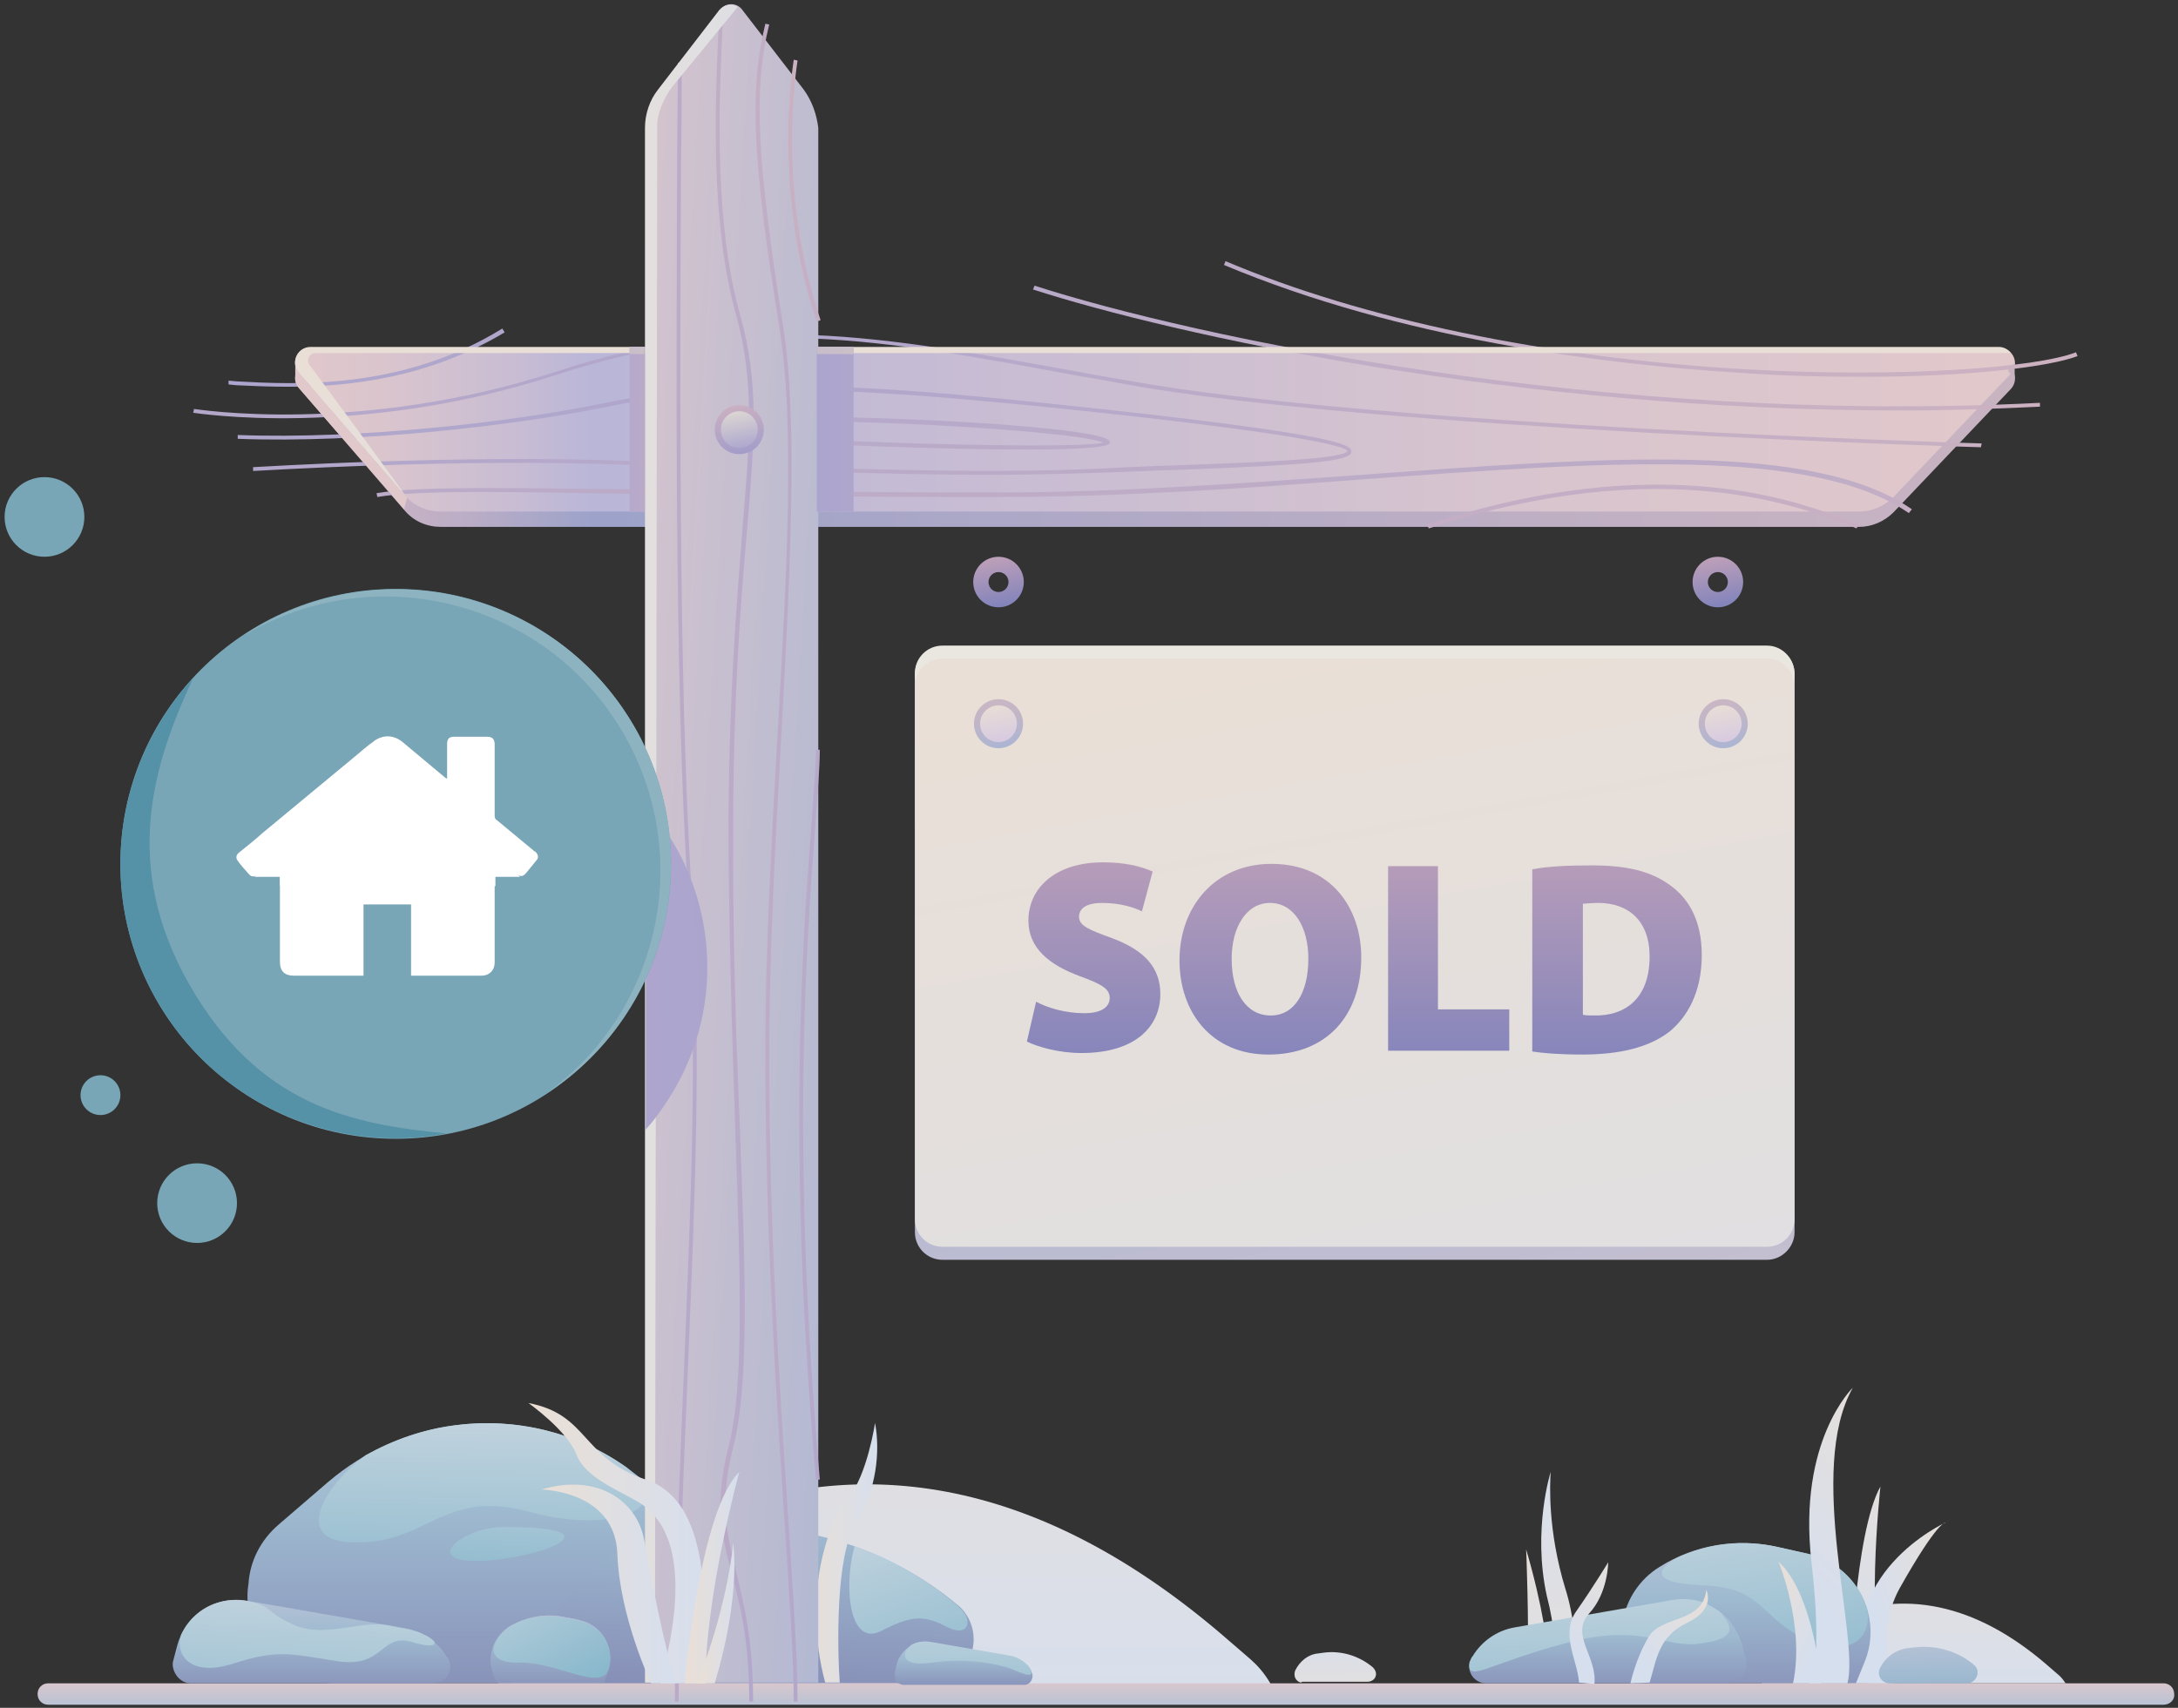 <?xml version="1.0" encoding="UTF-8"?>
<svg width="306px" height="240px" viewBox="0 0 306 240" version="1.1" xmlns="http://www.w3.org/2000/svg" xmlns:xlink="http://www.w3.org/1999/xlink">
    <rect x="0" y="0" width="306" height="240" fill="#333333" stroke="none"/>
    <!-- Generator: sketchtool 50.2 (55047) - http://www.bohemiancoding.com/sketch -->
    <title>B698B7E7-974D-430E-A50A-34B16CFF1920</title>
    <desc>Created with sketchtool.</desc>
    <defs>
        <linearGradient x1="0.003%" y1="50.115%" x2="99.985%" y2="50.115%" id="linearGradient-1">
            <stop stop-color="#D2B6C3" offset="0.367%"></stop>
            <stop stop-color="#CCB4C4" offset="4.551%"></stop>
            <stop stop-color="#BAADC6" offset="10.37%"></stop>
            <stop stop-color="#9EA3CA" offset="17.12%"></stop>
            <stop stop-color="#9CA2CA" offset="17.58%"></stop>
            <stop stop-color="#ADA8C7" offset="41.23%"></stop>
            <stop stop-color="#C1B0C3" offset="76.55%"></stop>
            <stop stop-color="#C8B3C1" offset="100%"></stop>
        </linearGradient>
        <linearGradient x1="0.003%" y1="49.811%" x2="99.985%" y2="49.811%" id="linearGradient-2">
            <stop stop-color="#E1C8CB" offset="0%"></stop>
            <stop stop-color="#DAC5CD" offset="5.325%"></stop>
            <stop stop-color="#C9BDD3" offset="12.71%"></stop>
            <stop stop-color="#B9B6D8" offset="17.58%"></stop>
            <stop stop-color="#C5BBD4" offset="35.36%"></stop>
            <stop stop-color="#D9C5CE" offset="74.21%"></stop>
            <stop stop-color="#E1C8CB" offset="100%"></stop>
        </linearGradient>
        <linearGradient x1="-15.859%" y1="-57.258%" x2="114.444%" y2="150.356%" id="linearGradient-3">
            <stop stop-color="#AAA4CE" offset="0%"></stop>
            <stop stop-color="#CDB2C1" offset="100%"></stop>
        </linearGradient>
        <linearGradient x1="-300.253%" y1="-129.7%" x2="163.924%" y2="124.289%" id="linearGradient-4">
            <stop stop-color="#AAA4CE" offset="0%"></stop>
            <stop stop-color="#CDB2C1" offset="100%"></stop>
        </linearGradient>
        <linearGradient x1="-3.133%" y1="17.338%" x2="108.731%" y2="115.988%" id="linearGradient-5">
            <stop stop-color="#AAA4CE" offset="0%"></stop>
            <stop stop-color="#CDB2C1" offset="100%"></stop>
        </linearGradient>
        <linearGradient x1="-32.858%" y1="25.614%" x2="691.773%" y2="216.838%" id="linearGradient-6">
            <stop stop-color="#AAA4CE" offset="0%"></stop>
            <stop stop-color="#CDB2C1" offset="100%"></stop>
        </linearGradient>
        <linearGradient x1="-9.283%" y1="21.839%" x2="170.377%" y2="147.177%" id="linearGradient-7">
            <stop stop-color="#AAA4CE" offset="0%"></stop>
            <stop stop-color="#CDB2C1" offset="100%"></stop>
        </linearGradient>
        <linearGradient x1="-123.968%" y1="-77.066%" x2="335.651%" y2="261.348%" id="linearGradient-8">
            <stop stop-color="#AAA4CE" offset="0%"></stop>
            <stop stop-color="#CDB2C1" offset="100%"></stop>
        </linearGradient>
        <linearGradient x1="-88.532%" y1="-7.21%" x2="110.148%" y2="81.95%" id="linearGradient-9">
            <stop stop-color="#AAA4CE" offset="0%"></stop>
            <stop stop-color="#CDB2C1" offset="100%"></stop>
        </linearGradient>
        <linearGradient x1="-126.588%" y1="-16.386%" x2="107.794%" y2="79.859%" id="linearGradient-10">
            <stop stop-color="#AAA4CE" offset="0%"></stop>
            <stop stop-color="#CDB2C1" offset="100%"></stop>
        </linearGradient>
        <linearGradient x1="49.279%" y1="-15.729%" x2="62.518%" y2="411.237%" id="linearGradient-11">
            <stop stop-color="#EADFD5" offset="0.122%"></stop>
            <stop stop-color="#D6DFEE" offset="99.76%"></stop>
        </linearGradient>
        <linearGradient x1="68.93%" y1="115.344%" x2="-66.42%" y2="-16.423%" id="linearGradient-12">
            <stop stop-color="#8183BB" offset="0%"></stop>
            <stop stop-color="#BEA0B9" offset="100%"></stop>
        </linearGradient>
        <linearGradient x1="63.059%" y1="120.883%" x2="37.485%" y2="-21.03%" id="linearGradient-13">
            <stop stop-color="#8183BB" offset="0%"></stop>
            <stop stop-color="#BEA0B9" offset="100%"></stop>
        </linearGradient>
        <linearGradient x1="63.35%" y1="115.344%" x2="-72%" y2="-16.423%" id="linearGradient-14">
            <stop stop-color="#8183BB" offset="0%"></stop>
            <stop stop-color="#BEA0B9" offset="100%"></stop>
        </linearGradient>
        <linearGradient x1="61.848%" y1="120.883%" x2="36.272%" y2="-21.03%" id="linearGradient-15">
            <stop stop-color="#8183BB" offset="0%"></stop>
            <stop stop-color="#BEA0B9" offset="100%"></stop>
        </linearGradient>
        <linearGradient x1="-98.75%" y1="49.959%" x2="101.25%" y2="49.959%" id="linearGradient-16">
            <stop stop-color="#EADFD5" offset="0.122%"></stop>
            <stop stop-color="#D6DFEE" offset="99.76%"></stop>
        </linearGradient>
        <linearGradient x1="-104.32%" y1="49.959%" x2="95.68%" y2="49.959%" id="linearGradient-17">
            <stop stop-color="#EADFD5" offset="0.122%"></stop>
            <stop stop-color="#D6DFEE" offset="99.76%"></stop>
        </linearGradient>
        <linearGradient x1="50.006%" y1="-109.994%" x2="50.006%" y2="125.906%" id="linearGradient-18">
            <stop stop-color="#EADFD5" offset="0.122%"></stop>
            <stop stop-color="#D6DFEE" offset="99.76%"></stop>
        </linearGradient>
        <linearGradient x1="50.057%" y1="-108.972%" x2="50.057%" y2="125.674%" id="linearGradient-19">
            <stop stop-color="#EADFD5" offset="0.122%"></stop>
            <stop stop-color="#D6DFEE" offset="99.76%"></stop>
        </linearGradient>
        <linearGradient x1="48.843%" y1="-54.644%" x2="48.843%" y2="99.628%" id="linearGradient-20">
            <stop stop-color="#EADFD5" offset="0.122%"></stop>
            <stop stop-color="#D6DFEE" offset="99.76%"></stop>
        </linearGradient>
        <linearGradient x1="122.457%" y1="22.943%" x2="39.104%" y2="61.412%" id="linearGradient-21">
            <stop stop-color="#EADFD5" offset="0.122%"></stop>
            <stop stop-color="#D6DFEE" offset="99.76%"></stop>
        </linearGradient>
        <linearGradient x1="50.012%" y1="121.768%" x2="50.012%" y2="-18.717%" id="linearGradient-22">
            <stop stop-color="#8286B2" offset="0%"></stop>
            <stop stop-color="#9EBAD0" offset="62.53%"></stop>
            <stop stop-color="#BAC3D7" offset="100%"></stop>
        </linearGradient>
        <linearGradient x1="54.488%" y1="-7.721%" x2="41.566%" y2="217.206%" id="linearGradient-23">
            <stop stop-color="#C4D4DF" offset="0%"></stop>
            <stop stop-color="#74AEC5" offset="100%"></stop>
        </linearGradient>
        <linearGradient x1="66.418%" y1="-65.261%" x2="43.443%" y2="124.795%" id="linearGradient-24">
            <stop stop-color="#BAC3D7" offset="0%"></stop>
            <stop stop-color="#9EBAD0" offset="37.47%"></stop>
            <stop stop-color="#8286B2" offset="99.61%"></stop>
        </linearGradient>
        <linearGradient x1="49.79%" y1="127.742%" x2="49.79%" y2="-8.707%" id="linearGradient-25">
            <stop stop-color="#8286B2" offset="0%"></stop>
            <stop stop-color="#9EBAD0" offset="62.53%"></stop>
            <stop stop-color="#BAC3D7" offset="100%"></stop>
        </linearGradient>
        <linearGradient x1="50.185%" y1="127.84%" x2="50.185%" y2="-8.666%" id="linearGradient-26">
            <stop stop-color="#8286B2" offset="0%"></stop>
            <stop stop-color="#9EBAD0" offset="62.53%"></stop>
            <stop stop-color="#BAC3D7" offset="100%"></stop>
        </linearGradient>
        <linearGradient x1="29.321%" y1="-30.553%" x2="88.888%" y2="188.546%" id="linearGradient-27">
            <stop stop-color="#C4D4DF" offset="0%"></stop>
            <stop stop-color="#74AEC5" offset="100%"></stop>
        </linearGradient>
        <linearGradient x1="51.243%" y1="163.308%" x2="51.243%" y2="-25.139%" id="linearGradient-28">
            <stop stop-color="#EADFD5" offset="0.122%"></stop>
            <stop stop-color="#D6DFEE" offset="99.76%"></stop>
        </linearGradient>
        <linearGradient x1="51.45%" y1="-23.104%" x2="51.45%" y2="124.683%" id="linearGradient-29">
            <stop stop-color="#EADFD5" offset="0.122%"></stop>
            <stop stop-color="#D6DFEE" offset="99.76%"></stop>
        </linearGradient>
        <linearGradient x1="0.819%" y1="50.044%" x2="99.855%" y2="50.044%" id="linearGradient-30">
            <stop stop-color="#EADFD5" offset="0.122%"></stop>
            <stop stop-color="#D6DFEE" offset="99.76%"></stop>
        </linearGradient>
        <linearGradient x1="50.014%" y1="-28.707%" x2="50.014%" y2="109.079%" id="linearGradient-31">
            <stop stop-color="#E1C8CB" offset="0%"></stop>
            <stop stop-color="#B7C2D5" offset="100%"></stop>
        </linearGradient>
        <linearGradient x1="43.59%" y1="321.924%" x2="43.59%" y2="113.781%" id="linearGradient-32">
            <stop stop-color="#D2B6C3" offset="0.367%"></stop>
            <stop stop-color="#CCB4C4" offset="4.551%"></stop>
            <stop stop-color="#BAADC6" offset="10.37%"></stop>
            <stop stop-color="#9EA3CA" offset="17.12%"></stop>
            <stop stop-color="#9CA2CA" offset="17.58%"></stop>
            <stop stop-color="#ADA8C7" offset="41.23%"></stop>
            <stop stop-color="#C1B0C3" offset="76.55%"></stop>
            <stop stop-color="#C8B3C1" offset="100%"></stop>
        </linearGradient>
        <linearGradient x1="49.811%" y1="329.581%" x2="49.811%" y2="116.796%" id="linearGradient-33">
            <stop stop-color="#E1C8CB" offset="0%"></stop>
            <stop stop-color="#DAC5CD" offset="5.325%"></stop>
            <stop stop-color="#C9BDD3" offset="12.71%"></stop>
            <stop stop-color="#B9B6D8" offset="17.58%"></stop>
            <stop stop-color="#C5BBD4" offset="35.36%"></stop>
            <stop stop-color="#D9C5CE" offset="74.21%"></stop>
            <stop stop-color="#E1C8CB" offset="100%"></stop>
        </linearGradient>
        <linearGradient x1="143.976%" y1="107.581%" x2="-52.659%" y2="-4.445%" id="linearGradient-34">
            <stop stop-color="#A8B5D4" offset="0%"></stop>
            <stop stop-color="#E1C8CB" offset="100%"></stop>
        </linearGradient>
        <linearGradient x1="211.378%" y1="100.473%" x2="-209.123%" y2="-7.761%" id="linearGradient-35">
            <stop stop-color="#AAA4CE" offset="0%"></stop>
            <stop stop-color="#CDB2C1" offset="100%"></stop>
        </linearGradient>
        <linearGradient x1="165.871%" y1="100.141%" x2="-52.855%" y2="-5.573%" id="linearGradient-36">
            <stop stop-color="#AAA4CE" offset="0%"></stop>
            <stop stop-color="#CDB2C1" offset="100%"></stop>
        </linearGradient>
        <linearGradient x1="233.819%" y1="130.598%" x2="-213.914%" y2="-112.444%" id="linearGradient-37">
            <stop stop-color="#AAA4CE" offset="0%"></stop>
            <stop stop-color="#CDB2C1" offset="100%"></stop>
        </linearGradient>
        <linearGradient x1="283.734%" y1="626.724%" x2="-0.877%" y2="-50.526%" id="linearGradient-38">
            <stop stop-color="#AAA4CE" offset="0%"></stop>
            <stop stop-color="#CDB2C1" offset="100%"></stop>
        </linearGradient>
        <linearGradient x1="157.924%" y1="100.292%" x2="-85.052%" y2="-4.608%" id="linearGradient-39">
            <stop stop-color="#AAA4CE" offset="0%"></stop>
            <stop stop-color="#CDB2C1" offset="100%"></stop>
        </linearGradient>
        <linearGradient x1="232.412%" y1="106.054%" x2="-126.907%" y2="-4.07%" id="linearGradient-40">
            <stop stop-color="#D6DFEE" offset="0.245%"></stop>
            <stop stop-color="#EADFD5" offset="99.88%"></stop>
        </linearGradient>
        <linearGradient x1="33.608%" y1="-12.875%" x2="99.911%" y2="240.77%" id="linearGradient-41">
            <stop stop-color="#E1C8CB" offset="0%"></stop>
            <stop stop-color="#DAC6CC" offset="4.192%"></stop>
            <stop stop-color="#C9C0CF" offset="10.02%"></stop>
            <stop stop-color="#ACB6D4" offset="16.78%"></stop>
            <stop stop-color="#A8B5D4" offset="17.58%"></stop>
            <stop stop-color="#C5BFD0" offset="49.85%"></stop>
            <stop stop-color="#D9C6CC" offset="80.02%"></stop>
            <stop stop-color="#E1C8CB" offset="100%"></stop>
        </linearGradient>
        <linearGradient x1="33.608%" y1="-12.791%" x2="99.911%" y2="240.854%" id="linearGradient-42">
            <stop stop-color="#EADFD5" offset="0.122%"></stop>
            <stop stop-color="#D6DFEE" offset="99.76%"></stop>
        </linearGradient>
        <linearGradient x1="43.187%" y1="-307.8%" x2="69.715%" y2="1193.364%" id="linearGradient-43">
            <stop stop-color="#EAE8DA" offset="0.362%"></stop>
            <stop stop-color="#E7E5F1" offset="99.76%"></stop>
        </linearGradient>
        <linearGradient x1="-26.654%" y1="49.891%" x2="835.64%" y2="51.536%" id="linearGradient-44">
            <stop stop-color="#AAA4CE" offset="0%"></stop>
            <stop stop-color="#CDB2C1" offset="100%"></stop>
        </linearGradient>
        <linearGradient x1="-297.77%" y1="49.761%" x2="595.22%" y2="50.472%" id="linearGradient-45">
            <stop stop-color="#AAA4CE" offset="0%"></stop>
            <stop stop-color="#CDB2C1" offset="100%"></stop>
        </linearGradient>
        <linearGradient x1="-687.817%" y1="18.025%" x2="141.86%" y2="60.575%" id="linearGradient-46">
            <stop stop-color="#AAA4CE" offset="0%"></stop>
            <stop stop-color="#CDC2C8" offset="99.88%"></stop>
        </linearGradient>
        <linearGradient x1="-713.4%" y1="40.337%" x2="145.942%" y2="57.775%" id="linearGradient-47">
            <stop stop-color="#AAA4CE" offset="0%"></stop>
            <stop stop-color="#CDC2C8" offset="99.88%"></stop>
        </linearGradient>
        <linearGradient x1="60.972%" y1="106.78%" x2="40.627%" y2="-6.12%" id="linearGradient-48">
            <stop stop-color="#A09BCA" offset="0%"></stop>
            <stop stop-color="#CDB2C1" offset="100%"></stop>
        </linearGradient>
        <linearGradient x1="61.375%" y1="107.644%" x2="40.646%" y2="-7.385%" id="linearGradient-49">
            <stop stop-color="#AAA4CE" offset="0%"></stop>
            <stop stop-color="#DFD9D3" offset="99.88%"></stop>
        </linearGradient>
        <linearGradient x1="59.675%" y1="106.752%" x2="39.33%" y2="-6.148%" id="linearGradient-50">
            <stop stop-color="#A8B5D4" offset="0%"></stop>
            <stop stop-color="#AFB5D1" offset="14.93%"></stop>
            <stop stop-color="#C3B6C6" offset="66.06%"></stop>
            <stop stop-color="#CBB6C3" offset="100%"></stop>
        </linearGradient>
        <linearGradient x1="59.646%" y1="107.604%" x2="38.917%" y2="-7.423%" id="linearGradient-51">
            <stop stop-color="#D5C8E2" offset="0.245%"></stop>
            <stop stop-color="#EADFD5" offset="99.88%"></stop>
        </linearGradient>
        <linearGradient x1="60.314%" y1="106.752%" x2="39.969%" y2="-6.148%" id="linearGradient-52">
            <stop stop-color="#A8B5D4" offset="0%"></stop>
            <stop stop-color="#AFB5D1" offset="14.93%"></stop>
            <stop stop-color="#C3B6C6" offset="66.06%"></stop>
            <stop stop-color="#CBB6C3" offset="100%"></stop>
        </linearGradient>
        <linearGradient x1="60.496%" y1="107.604%" x2="39.767%" y2="-7.423%" id="linearGradient-53">
            <stop stop-color="#D5C8E2" offset="0.245%"></stop>
            <stop stop-color="#EADFD5" offset="99.88%"></stop>
        </linearGradient>
        <linearGradient x1="0.351%" y1="49.956%" x2="99.992%" y2="49.956%" id="linearGradient-54">
            <stop stop-color="#EADFD5" offset="0.122%"></stop>
            <stop stop-color="#D6DFEE" offset="99.76%"></stop>
        </linearGradient>
        <linearGradient x1="0.089%" y1="49.94%" x2="100.269%" y2="49.94%" id="linearGradient-55">
            <stop stop-color="#EADFD5" offset="0.122%"></stop>
            <stop stop-color="#D6DFEE" offset="99.76%"></stop>
        </linearGradient>
        <linearGradient x1="-0.068%" y1="50.012%" x2="99.485%" y2="50.012%" id="linearGradient-56">
            <stop stop-color="#EADFD5" offset="0.122%"></stop>
            <stop stop-color="#D6DFEE" offset="99.76%"></stop>
        </linearGradient>
        <linearGradient x1="0.492%" y1="49.916%" x2="99.844%" y2="49.916%" id="linearGradient-57">
            <stop stop-color="#EADFD5" offset="0.122%"></stop>
            <stop stop-color="#D6DFEE" offset="99.76%"></stop>
        </linearGradient>
        <linearGradient x1="50.004%" y1="127.83%" x2="50.004%" y2="-8.895%" id="linearGradient-58">
            <stop stop-color="#8286B2" offset="0%"></stop>
            <stop stop-color="#9EBAD0" offset="62.53%"></stop>
            <stop stop-color="#BAC3D7" offset="100%"></stop>
        </linearGradient>
        <linearGradient x1="49.911%" y1="127.83%" x2="49.911%" y2="-8.895%" id="linearGradient-59">
            <stop stop-color="#8286B2" offset="0%"></stop>
            <stop stop-color="#9EBAD0" offset="62.53%"></stop>
            <stop stop-color="#BAC3D7" offset="100%"></stop>
        </linearGradient>
        <linearGradient x1="36.508%" y1="-23.545%" x2="76.268%" y2="241.543%" id="linearGradient-60">
            <stop stop-color="#C4D4DF" offset="0%"></stop>
            <stop stop-color="#74AEC5" offset="100%"></stop>
        </linearGradient>
        <linearGradient x1="50.264%" y1="123.345%" x2="50.264%" y2="-9.506%" id="linearGradient-61">
            <stop stop-color="#8286B2" offset="0%"></stop>
            <stop stop-color="#9EBAD0" offset="62.53%"></stop>
            <stop stop-color="#BAC3D7" offset="100%"></stop>
        </linearGradient>
        <linearGradient x1="65.732%" y1="-29.801%" x2="45.219%" y2="77.228%" id="linearGradient-62">
            <stop stop-color="#EADFD5" offset="0.122%"></stop>
            <stop stop-color="#D6DFEE" offset="99.76%"></stop>
        </linearGradient>
        <linearGradient x1="0.511%" y1="-4.995%" x2="63.446%" y2="87.363%" id="linearGradient-63">
            <stop stop-color="#EADFD5" offset="0.122%"></stop>
            <stop stop-color="#D6DFEE" offset="99.76%"></stop>
        </linearGradient>
        <linearGradient x1="54.604%" y1="-30.522%" x2="45.078%" y2="76.299%" id="linearGradient-64">
            <stop stop-color="#EADFD5" offset="0.122%"></stop>
            <stop stop-color="#D6DFEE" offset="99.76%"></stop>
        </linearGradient>
        <linearGradient x1="100.068%" y1="-5.405%" x2="16.447%" y2="81.253%" id="linearGradient-65">
            <stop stop-color="#EADFD5" offset="0.122%"></stop>
            <stop stop-color="#D6DFEE" offset="99.76%"></stop>
        </linearGradient>
        <linearGradient x1="62.497%" y1="262.153%" x2="43.671%" y2="-20.409%" id="linearGradient-66">
            <stop stop-color="#8286B2" offset="0%"></stop>
            <stop stop-color="#9EBAD0" offset="62.53%"></stop>
            <stop stop-color="#BAC3D7" offset="100%"></stop>
        </linearGradient>
        <linearGradient x1="60.152%" y1="220.071%" x2="41.159%" y2="-63.472%" id="linearGradient-67">
            <stop stop-color="#EADFD5" offset="0.122%"></stop>
            <stop stop-color="#D6DFEE" offset="99.76%"></stop>
        </linearGradient>
        <linearGradient x1="90.461%" y1="-219.473%" x2="10.649%" y2="312.734%" id="linearGradient-68">
            <stop stop-color="#C4D4DF" offset="0%"></stop>
            <stop stop-color="#74AEC5" offset="100%"></stop>
        </linearGradient>
        <linearGradient x1="9.452%" y1="-23.094%" x2="108.047%" y2="224.467%" id="linearGradient-69">
            <stop stop-color="#C4D4DF" offset="0%"></stop>
            <stop stop-color="#74AEC5" offset="100%"></stop>
        </linearGradient>
        <linearGradient x1="-4.04%" y1="1.45%" x2="11%" y2="29.42%" id="linearGradient-70">
            <stop stop-color="#C4D4DF" offset="0%"></stop>
            <stop stop-color="#74AEC5" offset="100%"></stop>
        </linearGradient>
        <linearGradient x1="30.294%" y1="-73.923%" x2="90.832%" y2="352.515%" id="linearGradient-71">
            <stop stop-color="#C4D4DF" offset="0%"></stop>
            <stop stop-color="#74AEC5" offset="100%"></stop>
        </linearGradient>
        <linearGradient x1="60.512%" y1="-15.976%" x2="17.879%" y2="285.134%" id="linearGradient-72">
            <stop stop-color="#C4D4DF" offset="0%"></stop>
            <stop stop-color="#74AEC5" offset="100%"></stop>
        </linearGradient>
        <linearGradient x1="131.77%" y1="33.809%" x2="-1502.767%" y2="233.037%" id="linearGradient-73">
            <stop stop-color="#AAA4CE" offset="0%"></stop>
            <stop stop-color="#CDB2C1" offset="100%"></stop>
        </linearGradient>
        <linearGradient x1="-23.284%" y1="-38.507%" x2="117.113%" y2="127.039%" id="linearGradient-74">
            <stop stop-color="#C4D4DF" offset="0%"></stop>
            <stop stop-color="#74AEC5" offset="100%"></stop>
        </linearGradient>
        <linearGradient x1="49.993%" y1="-16.774%" x2="49.993%" y2="112.434%" id="linearGradient-75">
            <stop stop-color="#BEA0B9" offset="0%"></stop>
            <stop stop-color="#8183BB" offset="100%"></stop>
        </linearGradient>
        <linearGradient x1="50.05%" y1="-17.577%" x2="50.05%" y2="111.631%" id="linearGradient-76">
            <stop stop-color="#BEA0B9" offset="0%"></stop>
            <stop stop-color="#8183BB" offset="100%"></stop>
        </linearGradient>
        <linearGradient x1="49.679%" y1="-19.405%" x2="49.679%" y2="114.091%" id="linearGradient-77">
            <stop stop-color="#BEA0B9" offset="0%"></stop>
            <stop stop-color="#8183BB" offset="100%"></stop>
        </linearGradient>
        <linearGradient x1="50.186%" y1="-18.529%" x2="50.186%" y2="111.725%" id="linearGradient-78">
            <stop stop-color="#BEA0B9" offset="0%"></stop>
            <stop stop-color="#8183BB" offset="100%"></stop>
        </linearGradient>
    </defs>
    <g id="Homepage" stroke="none" stroke-width="1" fill="none" fill-rule="evenodd">
        <g transform="translate(-1287, -5207)" id="Industry-Cards">
            <g transform="translate(360, 5191)">
                <g id="Mortgage-finance" transform="translate(927, 16)">
                    <path d="M42.021,54.565 L56.89,71.785 C58.183,73.291 60.015,74.045 61.954,74.045 L261.177,74.045 C263.009,74.045 264.733,73.291 266.026,72 L282.511,54.673 C283.804,53.274 282.835,51.013 280.895,51.013 L43.637,51.013 C41.806,51.013 40.728,53.166 42.021,54.565 Z" id="Shape" fill="url(#linearGradient-1)" fill-rule="nonzero"></path>
                    <path d="M42.021,52.413 L56.89,69.632 C58.183,71.139 60.015,71.892 61.954,71.892 L261.177,71.892 C263.009,71.892 264.733,71.139 266.026,69.848 L282.511,52.52 C283.804,51.121 282.835,48.861 280.895,48.861 L43.637,48.861 C41.806,48.753 40.728,51.013 42.021,52.413 Z" id="Shape" fill="url(#linearGradient-2)" fill-rule="nonzero"></path>
                    <g id="Group" transform="translate(26.937, 36.592)" fill-rule="nonzero">
                        <path d="M241.244,35.516 C227.668,26.152 198.361,28.305 164.421,30.78 C147.613,32.072 130.265,33.256 113.349,33.256 C92.554,33.256 76.069,33.04 62.816,32.825 C43.422,32.502 31.677,32.287 26.075,33.256 L25.967,32.717 C31.677,31.749 43.422,31.964 62.816,32.179 C76.069,32.395 92.662,32.61 113.349,32.61 C130.265,32.61 147.613,31.318 164.421,30.135 C198.469,27.659 227.884,25.399 241.675,34.978 L241.244,35.516 Z" id="Shape" fill="url(#linearGradient-3)"></path>
                        <path d="M173.795,37.668 L173.58,37.13 C206.873,26.152 226.699,34.117 234.133,37.13 L233.918,37.668 C226.591,34.762 206.873,26.798 173.795,37.668 Z" id="Shape" fill="url(#linearGradient-4)"></path>
                        <path d="M251.373,26.26 C250.511,26.26 165.606,23.677 131.343,17.435 C129.08,17.004 126.818,16.574 124.663,16.251 C96.325,10.978 77.47,7.534 51.395,16.036 C23.489,25.184 0.431,21.417 0.215,21.417 L0.323,20.879 C0.539,20.879 23.489,24.646 51.287,15.605 C77.577,6.996 96.325,10.547 124.878,15.713 C127.033,16.143 129.188,16.466 131.558,16.897 C165.714,23.139 250.618,25.722 251.48,25.722 L251.373,26.26 Z" id="Shape" fill="url(#linearGradient-5)"></path>
                        <path d="M13.684,17.758 C10.882,17.758 8.404,17.65 6.249,17.543 L5.172,17.435 L5.172,16.897 L6.357,17.004 C14.438,17.435 29.523,18.296 43.637,9.578 L43.961,10.117 C33.186,16.574 21.98,17.758 13.684,17.758 Z" id="Shape" fill="url(#linearGradient-6)"></path>
                        <path d="M111.841,30.135 C98.049,30.135 81.78,29.489 61.415,28.735 C37.711,27.767 8.943,29.596 8.62,29.596 L8.62,29.058 C8.943,29.058 37.711,27.229 61.523,28.197 C92.231,29.381 113.78,30.135 131.558,29.058 C133.713,28.951 136.838,28.843 140.178,28.735 C148.259,28.413 161.835,27.982 162.374,26.798 C162.051,26.152 156.232,24.323 120.568,20.664 C92.877,17.865 75.53,17.004 57.86,20.664 C45.146,23.247 23.704,25.722 6.465,25.076 L6.465,24.538 C23.596,25.184 45.038,22.709 57.644,20.126 C75.423,16.466 92.77,17.22 120.568,20.126 C163.02,24.538 162.913,26.045 162.913,26.906 C162.913,28.305 156.125,28.735 140.178,29.381 C136.838,29.489 133.713,29.596 131.558,29.704 C125.525,29.919 119.06,30.135 111.841,30.135 Z" id="Shape" fill="url(#linearGradient-7)"></path>
                        <path d="M117.444,26.583 C110.979,26.583 103.544,26.368 100.204,26.26 C86.305,25.83 71.113,25.076 68.419,24.108 C68.204,24 67.773,23.892 67.88,23.462 C67.88,23.139 67.988,22.709 73.591,22.278 C86.52,21.202 126.494,23.031 128.865,25.291 C128.973,25.399 129.08,25.614 128.973,25.722 C128.542,26.368 123.37,26.583 117.444,26.583 Z M68.635,23.57 C72.837,25.076 123.154,26.798 128.111,25.614 C124.016,23.892 88.029,21.74 73.591,22.924 C70.251,23.139 69.065,23.462 68.635,23.57 Z" id="Shape" fill="url(#linearGradient-8)"></path>
                        <path d="M239.951,21.094 C186.078,21.094 137.915,10.439 118.198,4.09 L118.413,3.552 C140.394,10.655 198.254,23.139 259.669,20.018 L259.669,20.556 C253.096,20.879 246.524,21.094 239.951,21.094 Z" id="Shape" fill="url(#linearGradient-9)"></path>
                        <path d="M234.78,16.359 C229.608,16.359 223.897,16.251 217.863,15.821 C198.361,14.637 169.916,11.085 145.027,0.646 L145.242,0.108 C164.529,8.287 190.388,13.668 217.863,15.283 C240.167,16.574 259.238,15.067 264.733,12.915 L264.949,13.453 C260.962,14.96 249.756,16.359 234.78,16.359 Z" id="Shape" fill="url(#linearGradient-10)"></path>
                    </g>
                    <path d="M43.53,51.336 C42.991,50.691 43.422,49.614 44.284,49.614 L282.511,49.614 C282.08,49.076 281.542,48.753 280.787,48.753 L43.637,48.753 C41.806,48.753 40.728,50.906 42.021,52.413 L56.89,69.632 C58.075,70.924 43.53,51.336 43.53,51.336 Z" id="Shape" fill="url(#linearGradient-11)" fill-rule="nonzero"></path>
                    <g id="Group" transform="translate(238.12, 73.184)" stroke-linecap="round" stroke-width="2.152">
                        <path d="M3.232,0 L3.232,6.135" id="Shape" stroke="url(#linearGradient-12)"></path>
                        <ellipse id="Oval" stroke="url(#linearGradient-13)" cx="3.232" cy="8.61" rx="2.478" ry="2.475"></ellipse>
                    </g>
                    <g id="Group" transform="translate(136.838, 73.184)" stroke-linecap="round" stroke-width="2.152">
                        <path d="M3.448,0 L3.448,6.135" id="Shape" stroke="url(#linearGradient-14)"></path>
                        <ellipse id="Oval" stroke="url(#linearGradient-15)" cx="3.448" cy="8.61" rx="2.478" ry="2.475"></ellipse>
                    </g>
                    <path d="M241.352,83.085 L241.352,92.233" id="Shape" stroke="url(#linearGradient-16)" stroke-width="2.152" stroke-linecap="round"></path>
                    <path d="M140.286,83.085 L140.286,92.233" id="Shape" stroke="url(#linearGradient-17)" stroke-width="2.152" stroke-linecap="round"></path>
                    <path d="M178.536,236.664 C177.674,235.157 176.704,234.081 175.735,233.22 L171.748,229.776 C146.966,208.574 121.646,203.193 96.433,214.063 L81.133,220.628 C77.793,222.027 74.668,227.731 72.082,236.664 L178.536,236.664 Z" id="Shape" fill="url(#linearGradient-18)" fill-rule="nonzero"></path>
                    <path d="M290.269,236.664 C289.946,236.126 289.515,235.587 289.084,235.265 L287.468,233.865 C277.555,225.363 267.427,223.211 257.299,227.516 L251.157,230.099 C249.864,230.637 248.571,232.897 247.494,236.556 L290.269,236.556 L290.269,236.664 Z" id="Shape" fill="url(#linearGradient-19)" fill-rule="nonzero"></path>
                    <path d="M259.885,236.556 C259.885,236.556 260.531,215.462 264.194,208.897 C264.194,208.897 261.824,230.422 265.272,236.556 L259.238,236.556" id="Shape" fill="url(#linearGradient-20)" fill-rule="nonzero"></path>
                    <path d="M262.47,236.556 C257.299,221.274 273.353,213.955 273.353,213.955 C273.353,213.955 272.275,213.632 266.888,223.211 C263.332,229.668 266.026,236.556 266.026,236.556 L262.47,236.556 Z" id="Shape" fill="url(#linearGradient-21)" fill-rule="nonzero"></path>
                    <path d="M34.802,223.426 L34.91,222.565 C35.125,219.336 36.634,216.43 39.112,214.278 L46.115,208.251 C51.18,203.946 57.321,201.148 64.001,200.287 C73.052,199.103 82.211,201.578 89.43,207.283 L99.019,214.816 C102.251,217.399 104.083,221.489 103.652,225.578 C103.006,231.821 97.834,236.556 91.585,236.556 L47.085,236.556 C39.866,236.556 34.263,230.529 34.802,223.426 Z" id="Shape" fill="url(#linearGradient-22)" fill-rule="nonzero"></path>
                    <path d="M88.029,206.206 C81.025,201.256 72.513,199.211 64.001,200.287 C59.584,200.825 55.274,202.332 51.395,204.484 C46.008,208.359 40.297,216.861 50.21,216.753 C60.23,216.753 62.385,209.22 74.345,212.448 C85.227,215.462 95.679,212.556 88.029,206.206 Z" id="Shape" fill="url(#linearGradient-23)" fill-rule="nonzero"></path>
                    <path d="M79.194,234.834 C77.362,233.004 76.823,230.206 77.901,227.839 C80.918,221.058 87.382,216.323 94.817,215.462 L98.911,214.924 C111.733,213.417 124.663,217.291 134.575,225.578 C136.407,227.085 137.161,229.561 136.623,231.821 L136.623,231.928 C135.976,234.726 133.498,236.556 130.589,236.556 L83.611,236.556 C81.887,236.556 80.379,235.91 79.194,234.834 Z" id="Shape" fill="url(#linearGradient-24)" fill-rule="nonzero"></path>
                    <path d="M81.564,227.731 C80.918,227.516 80.163,227.408 79.517,227.3 C76.823,226.655 73.914,227.193 71.544,228.592 C68.85,230.314 68.096,233.973 70.035,236.556 L84.796,236.556 L85.335,235.157 C86.628,232.036 84.796,228.484 81.564,227.731 Z" id="Shape" fill="url(#linearGradient-25)" fill-rule="nonzero"></path>
                    <path d="M81.564,227.731 C80.918,227.516 80.163,227.408 79.517,227.3 C76.823,226.655 73.914,227.193 71.544,228.592 C68.85,230.314 68.096,233.973 70.035,236.556 L84.796,236.556 L85.335,235.157 C86.628,232.036 84.796,228.484 81.564,227.731 Z" id="Shape" fill="url(#linearGradient-25)" fill-rule="nonzero"></path>
                    <path d="M254.066,218.368 C252.665,218.045 251.157,217.722 249.756,217.399 C244.046,216.108 238.12,217.076 233.163,220.197 C227.561,223.641 226.052,231.283 230.039,236.556 L260.746,236.556 L261.932,233.65 C264.625,227.193 260.854,219.982 254.066,218.368 Z" id="Shape" fill="url(#linearGradient-26)" fill-rule="nonzero"></path>
                    <path d="M262.255,225.901 C261.07,222.35 258.161,219.336 254.066,218.368 C252.665,218.045 251.157,217.722 249.756,217.399 C245.015,216.323 240.059,216.861 235.642,218.906 C233.163,220.305 231.224,222.457 239.197,222.78 C247.386,223.103 246.955,226.655 252.881,229.991 C258.915,233.22 263.332,230.852 262.255,225.901 Z" id="Shape" fill="url(#linearGradient-27)" fill-rule="nonzero"></path>
                    <g id="Group" transform="translate(214.415, 206.637)" fill-rule="nonzero">
                        <path d="M4.202,29.812 L7.435,29.812 C7.219,25.291 6.68,20.233 5.495,16.574 C3.017,8.395 3.34,1.937 3.448,0.215 C3.448,0.215 0.862,8.395 2.909,17.65 C3.987,21.74 4.31,26.045 4.202,29.812 Z" id="Shape" fill="url(#linearGradient-28)"></path>
                        <path d="M0.215,29.812 L3.448,29.812 C3.232,25.076 2.263,18.834 0,11.085 C0,10.978 0.431,20.987 0.215,29.812 Z" id="Shape" fill="url(#linearGradient-29)"></path>
                    </g>
                    <path d="M117.982,236.556 C117.659,231.821 117.336,218.691 120.245,214.063 C123.154,209.435 123.693,203.946 122.939,199.964 C122.939,199.964 121.861,207.283 119.168,210.511 C116.474,213.74 112.595,223.857 115.935,236.448 L117.982,236.448 L117.982,236.556 Z" id="Shape" fill="url(#linearGradient-30)" fill-rule="nonzero"></path>
                    <path d="M303.953,239.57 L6.788,239.57 C5.926,239.57 5.28,238.924 5.28,238.063 C5.28,237.202 5.926,236.556 6.788,236.556 L303.953,236.556 C304.815,236.556 305.461,237.202 305.461,238.063 C305.569,238.924 304.815,239.57 303.953,239.57 Z" id="Shape" fill="url(#linearGradient-31)" fill-rule="nonzero"></path>
                    <polygon id="Shape" fill="url(#linearGradient-32)" fill-rule="nonzero" points="283.05 51.013 283.05 53.274 282.08 52.09"></polygon>
                    <path d="M56.89,69.632 L42.021,52.413 C41.698,51.982 41.482,51.552 41.482,51.013 L41.482,53.274 C41.482,53.704 41.698,54.242 42.021,54.565 L56.782,71.57 C56.89,71.031 57.106,70.386 57.213,69.848 C57.106,69.74 56.998,69.74 56.89,69.632 Z" id="Shape" fill="url(#linearGradient-33)" fill-rule="nonzero"></path>
                    <path d="M112.918,12.592 L104.299,1.399 C103.544,0.323 101.928,0.323 101.174,1.399 L92.554,12.592 C91.369,14.099 90.723,16.036 90.723,17.973 L90.723,236.448 L114.965,236.448 L114.965,17.973 C114.75,16.143 114.104,14.206 112.918,12.592 Z" id="Shape" fill="url(#linearGradient-34)" fill-rule="nonzero"></path>
                    <g id="Group" transform="translate(94.817, 1.076)" fill-rule="nonzero">
                        <path d="M0.539,238.063 L0,238.063 C0,221.919 0.646,206.099 1.293,190.924 C2.263,167.677 3.232,145.83 1.832,124.305 C-0.108,94.816 0.215,47.139 0.323,21.632 C0.323,15.928 0.431,11.193 0.431,7.749 L0.97,7.749 C0.97,11.193 0.97,15.928 0.862,21.632 C0.754,47.247 0.431,94.816 2.37,124.305 C3.771,145.83 2.801,167.785 1.832,191.031 C1.185,206.206 0.539,221.919 0.539,238.063 Z" id="Shape" fill="url(#linearGradient-35)"></path>
                        <path d="M17.239,238.063 L16.701,238.063 C16.701,231.928 16.054,222.673 15.3,211.049 C14.115,193.076 12.714,170.691 12.714,147.659 C12.714,132.592 13.576,116.987 14.438,101.919 C15.731,79.534 16.916,58.439 14.654,44.771 C10.882,21.417 10.451,11.516 12.714,2.26 L13.253,2.368 C10.99,11.516 11.529,21.417 15.192,44.664 C17.347,58.439 16.162,79.534 14.977,101.919 C14.115,116.987 13.253,132.592 13.253,147.659 C13.253,170.691 14.654,193.076 15.839,211.049 C16.593,222.673 17.239,231.928 17.239,238.063 Z" id="Shape" fill="url(#linearGradient-36)"></path>
                        <path d="M19.825,206.852 C15.731,160.251 17.994,130.762 19.179,114.942 C19.502,110.314 19.825,106.762 19.825,104.287 L20.364,104.287 C20.364,106.762 20.041,110.422 19.718,115.049 C18.532,130.87 16.27,160.251 20.364,206.852 L19.825,206.852 Z" id="Shape" fill="url(#linearGradient-37)"></path>
                        <path d="M19.933,44.126 C13.576,25.291 16.701,7.534 16.701,7.318 L17.239,7.426 C17.239,7.641 14.115,25.291 20.472,43.91 L19.933,44.126 Z" id="Shape" fill="url(#linearGradient-38)"></path>
                        <path d="M10.99,238.063 L10.451,238.063 C10.451,229.453 9.158,224.395 7.973,219.982 C6.573,214.601 5.495,210.296 7.542,202.224 C9.805,193.399 9.158,177.901 8.512,158.314 C8.081,145.184 7.542,130.332 7.542,113.65 C7.65,95.57 8.727,83.3 9.482,73.399 C10.559,60.484 11.206,52.735 8.62,43.265 C4.956,30.242 5.711,13.345 6.034,5.274 C6.142,2.906 6.249,1.291 6.142,0.43 L6.68,0.43 C6.788,1.291 6.68,3.013 6.573,5.274 C6.249,13.345 5.495,30.135 9.158,43.157 C11.852,52.735 11.206,60.484 10.128,73.507 C9.266,83.3 8.296,95.57 8.189,113.65 C8.081,130.332 8.62,145.184 9.158,158.314 C9.913,178.009 10.451,193.507 8.189,202.332 C6.142,210.296 7.327,214.493 8.62,219.874 C9.697,224.287 10.99,229.453 10.99,238.063 Z" id="Shape" fill="url(#linearGradient-39)"></path>
                    </g>
                    <path d="M94.386,12.269 L103.652,0.969 C102.79,0.43 101.713,0.646 101.066,1.399 L92.446,12.592 C91.261,14.099 90.615,16.036 90.615,17.973 L90.615,236.448 L92.015,236.448 L92.339,17.973 C92.231,16.143 93.201,13.883 94.386,12.269 Z" id="Shape" fill="url(#linearGradient-40)" fill-rule="nonzero"></path>
                    <path d="M248.248,177.04 L132.42,177.04 C130.265,177.04 128.542,175.318 128.542,173.166 L128.542,96.538 C128.542,94.386 130.265,92.664 132.42,92.664 L248.248,92.664 C250.403,92.664 252.127,94.386 252.127,96.538 L252.127,173.166 C252.127,175.211 250.403,177.04 248.248,177.04 Z" id="Shape" fill="url(#linearGradient-41)" fill-rule="nonzero"></path>
                    <path d="M248.248,175.211 L132.42,175.211 C130.265,175.211 128.542,173.489 128.542,171.336 L128.542,94.709 C128.542,92.556 130.265,90.834 132.42,90.834 L248.248,90.834 C250.403,90.834 252.127,92.556 252.127,94.709 L252.127,171.336 C252.127,173.489 250.403,175.211 248.248,175.211 Z" id="Shape" fill="url(#linearGradient-42)" fill-rule="nonzero"></path>
                    <path d="M248.248,90.726 L132.42,90.726 C130.265,90.726 128.542,92.448 128.542,94.601 L128.542,96.43 C128.542,94.278 130.265,92.556 132.42,92.556 L248.248,92.556 C250.403,92.556 252.127,94.278 252.127,96.43 L252.127,94.709 C252.127,92.556 250.403,90.726 248.248,90.726 Z" id="Shape" fill="url(#linearGradient-43)" fill-rule="nonzero"></path>
                    <rect id="Rectangle-path" fill="url(#linearGradient-44)" fill-rule="nonzero" x="114.75" y="48.753" width="5.172" height="23.139"></rect>
                    <rect id="Rectangle-path" fill="url(#linearGradient-45)" fill-rule="nonzero" x="88.46" y="48.753" width="2.155" height="23.139"></rect>
                    <rect id="Rectangle-path" fill="url(#linearGradient-46)" fill-rule="nonzero" x="114.75" y="48.753" width="5.172" height="1"></rect>
                    <rect id="Rectangle-path" fill="url(#linearGradient-47)" fill-rule="nonzero" x="88.46" y="48.753" width="2.047" height="1"></rect>
                    <ellipse id="Oval" fill="url(#linearGradient-48)" fill-rule="nonzero" cx="103.868" cy="60.377" rx="3.448" ry="3.444"></ellipse>
                    <ellipse id="Oval" fill="url(#linearGradient-49)" fill-rule="nonzero" cx="103.868" cy="60.377" rx="2.586" ry="2.583"></ellipse>
                    <g id="Group" transform="translate(136.838, 97.937)" fill-rule="nonzero">
                        <ellipse id="Oval" fill="url(#linearGradient-50)" cx="3.448" cy="3.767" rx="3.448" ry="3.444"></ellipse>
                        <ellipse id="Oval" fill="url(#linearGradient-51)" cx="3.448" cy="3.767" rx="2.586" ry="2.583"></ellipse>
                    </g>
                    <g id="Group" transform="translate(238.12, 97.937)" fill-rule="nonzero">
                        <ellipse id="Oval" fill="url(#linearGradient-52)" cx="3.987" cy="3.767" rx="3.448" ry="3.444"></ellipse>
                        <ellipse id="Oval" fill="url(#linearGradient-53)" cx="3.987" cy="3.767" rx="2.586" ry="2.583"></ellipse>
                    </g>
                    <path d="M99.127,236.556 C99.127,225.256 99.881,210.942 90.723,207.928 C81.564,204.807 82.749,198.78 74.237,197.166 C74.237,197.166 79.732,201.04 81.025,204.484 C82.318,207.928 88.029,209.865 90.292,211.48 C96.11,215.677 95.787,225.363 92.77,236.556 L99.127,236.556 Z" id="Shape" fill="url(#linearGradient-54)" fill-rule="nonzero"></path>
                    <path d="M94.925,236.556 C93.201,230.637 91.477,221.919 90.507,216.43 C89.537,210.942 83.935,206.96 76.069,209.327 C76.069,209.327 86.413,209.435 86.736,218.368 C87.059,227.3 91.477,236.556 91.477,236.556 L94.925,236.556 Z" id="Shape" fill="url(#linearGradient-55)" fill-rule="nonzero"></path>
                    <path d="M96.218,236.556 C96.218,236.556 98.265,212.341 103.868,206.852 C103.868,206.852 99.019,224.502 99.127,236.556 L96.218,236.556 Z" id="Shape" fill="url(#linearGradient-56)" fill-rule="nonzero"></path>
                    <path d="M97.834,236.556 C98.588,235.157 102.144,225.578 103.006,216.861 C103.006,216.861 104.191,223.964 100.42,236.556 L97.834,236.556 Z" id="Shape" fill="url(#linearGradient-57)" fill-rule="nonzero"></path>
                    <path d="M24.351,233.327 L24.889,231.283 C25.644,228.484 27.691,226.117 30.492,225.256 C31.785,224.825 33.294,224.717 34.587,224.933 L56.89,228.807 C59.368,229.238 61.523,230.744 62.816,232.897 L62.924,233.004 C63.894,234.619 62.708,236.556 60.877,236.556 L26.829,236.556 C26.075,236.556 25.428,236.233 24.889,235.587 L24.674,235.265 C24.351,234.726 24.135,233.973 24.351,233.327 Z" id="Shape" fill="url(#linearGradient-58)" fill-rule="nonzero"></path>
                    <path d="M245.339,233.327 L244.8,231.283 C244.046,228.484 241.999,226.117 239.197,225.256 C237.904,224.825 236.396,224.717 235.103,224.933 L212.799,228.807 C210.321,229.238 208.166,230.744 206.873,232.897 L206.765,233.004 C205.796,234.619 206.981,236.556 208.813,236.556 L242.861,236.556 C243.615,236.556 244.261,236.233 244.8,235.587 L245.015,235.265 C245.339,234.726 245.446,233.973 245.339,233.327 Z" id="Shape" fill="url(#linearGradient-59)" fill-rule="nonzero"></path>
                    <path d="M241.675,226.547 C240.921,226.009 240.059,225.471 239.197,225.148 C237.904,224.717 236.396,224.61 235.103,224.825 L212.799,228.7 C210.321,229.13 208.166,230.637 206.873,232.789 L206.765,232.897 C206.658,233.112 206.55,233.435 206.442,233.65 C206.119,236.556 208.92,233.865 219.803,230.96 C230.685,227.946 233.918,231.713 238.874,230.96 C243.723,230.314 243.723,228.915 241.675,226.547 Z" id="Shape" fill="url(#linearGradient-60)" fill-rule="nonzero"></path>
                    <path d="M125.74,234.942 L125.956,233.973 C126.279,232.574 127.356,231.39 128.757,230.96 C129.404,230.744 130.158,230.637 130.804,230.852 L142.01,232.789 C143.195,233.004 144.273,233.758 144.919,234.834 L144.919,234.942 C145.35,235.695 144.811,236.771 143.949,236.771 L126.925,236.771 C126.602,236.771 126.171,236.556 125.956,236.341 L125.848,236.233 C125.74,235.587 125.632,235.265 125.74,234.942 Z" id="Shape" fill="url(#linearGradient-61)" fill-rule="nonzero"></path>
                    <path d="M259.561,236.556 C261.285,230.099 253.743,206.637 260.315,195.013 C260.315,195.013 252.558,202.439 254.497,219.444 C256.221,234.404 254.174,236.556 254.174,236.556 L259.561,236.556 Z" id="Shape" fill="url(#linearGradient-62)" fill-rule="nonzero"></path>
                    <path d="M255.898,236.556 C255.898,236.556 254.82,223.964 249.864,219.444 C249.864,219.444 253.635,228.484 251.911,236.556 L255.898,236.556 Z" id="Shape" fill="url(#linearGradient-63)" fill-rule="nonzero"></path>
                    <path d="M221.85,236.448 C221.635,233.327 219.156,229.561 221.527,226.332 C223.789,223.103 225.944,219.552 225.944,219.552 C225.944,219.552 225.944,223.857 223.251,226.762 C220.557,229.776 224.436,232.789 224.005,236.664 L221.85,236.448 Z" id="Shape" fill="url(#linearGradient-64)" fill-rule="nonzero"></path>
                    <path d="M229.069,236.556 C229.069,236.556 229.823,233.004 231.655,229.991 C233.487,226.978 239.197,228.161 239.736,223.426 C239.736,223.426 241.137,226.117 237.042,228.054 C232.948,229.991 232.732,233.327 231.763,236.448 L229.069,236.556 Z" id="Shape" fill="url(#linearGradient-65)" fill-rule="nonzero"></path>
                    <path d="M264.41,236.126 C263.979,235.695 263.871,235.049 264.087,234.511 C264.841,232.897 266.349,231.821 268.073,231.605 L269.043,231.498 C272.06,231.175 275.077,232.036 277.339,233.973 C277.77,234.296 277.986,234.942 277.77,235.48 C277.555,236.126 277.016,236.556 276.37,236.556 L265.38,236.556 C265.056,236.556 264.625,236.341 264.41,236.126 Z" id="Shape" fill="url(#linearGradient-66)" fill-rule="nonzero"></path>
                    <path d="M182.199,236.126 C181.876,235.803 181.768,235.265 181.984,234.726 C182.63,233.435 183.815,232.466 185.216,232.359 L185.97,232.251 C188.449,231.928 190.927,232.682 192.866,234.296 C193.189,234.619 193.405,235.049 193.297,235.48 C193.189,236.018 192.651,236.341 192.112,236.341 L182.954,236.341 C182.738,236.556 182.415,236.341 182.199,236.126 Z" id="Shape" fill="url(#linearGradient-67)" fill-rule="nonzero"></path>
                    <path d="M70.682,214.601 C65.079,214.601 58.83,219.659 67.665,219.336 C76.608,218.906 87.059,214.493 70.682,214.601 Z" id="Shape" fill="url(#linearGradient-68)" fill-rule="nonzero"></path>
                    <g id="Group" transform="translate(118.521, 216.323)" fill-rule="nonzero">
                        <path d="M1.401,1.507 C-3.33066907e-16,7.318 0.97,14.96 5.172,12.915 C9.482,10.762 11.098,10.547 14.438,12.269 C17.132,13.668 17.994,12.054 17.024,10.439 C16.701,10.009 16.377,9.686 15.946,9.256 C11.637,5.596 6.788,2.798 1.508,0.969 C1.508,1.184 1.508,1.399 1.401,1.507 Z" id="Shape" fill="url(#linearGradient-69)"></path>
                        <path d="M1.508,0.969 L1.508,1.184 L1.508,0.969 C1.508,0.969 1.508,0.969 1.508,0.969 Z" id="Shape" fill="url(#linearGradient-70)"></path>
                    </g>
                    <path d="M144.704,234.404 C144.057,233.543 143.087,232.897 142.01,232.682 L130.804,230.744 C130.158,230.637 129.404,230.637 128.757,230.852 C128.434,230.96 128.111,231.067 127.895,231.283 C126.71,232.251 126.387,234.296 130.912,233.65 C135.437,233.004 139.963,233.65 142.549,234.726 C145.027,235.803 145.135,235.372 144.704,234.404 Z" id="Shape" fill="url(#linearGradient-71)" fill-rule="nonzero"></path>
                    <path d="M30.492,225.256 C28.23,226.009 26.398,227.623 25.428,229.776 C24.566,232.789 26.937,235.695 32.863,233.758 C38.896,231.821 40.62,232.359 47.301,233.435 C53.981,234.511 53.442,229.453 57.86,230.744 C60.661,231.605 61.308,231.175 60.985,230.637 C60.554,230.206 60.015,229.883 59.476,229.668 C59.368,229.561 59.153,229.561 59.045,229.453 C58.399,229.238 57.752,229.022 57.106,228.915 L54.304,228.377 C50.641,227.731 45.577,230.206 41.375,228.377 C37.173,226.547 38.358,225.686 34.91,225.04 C33.294,224.717 31.785,224.825 30.492,225.256 Z" id="Shape" fill="url(#linearGradient-72)" fill-rule="nonzero"></path>
                    <path d="M90.723,113.112 C100.096,123.659 102.359,139.48 95.032,152.61 C93.739,154.87 92.339,156.915 90.723,158.744 L90.723,113.112 Z" id="Shape" fill="url(#linearGradient-73)" fill-rule="nonzero"></path>
                    <g id="Group" transform="translate(16.162, 81.794)" fill-rule="nonzero">
                        <ellipse id="Oval" fill="#78A6B6" cx="39.435" cy="39.605" rx="38.681" ry="38.637"></ellipse>
                        <g id="Shape">
                            <path d="M73.268,20.879 C62.924,2.26 39.327,-4.52 20.687,5.919 C19.502,6.565 18.317,7.318 17.132,8.072 C17.778,7.641 18.532,7.211 19.179,6.888 C37.819,-3.444 61.415,3.229 71.759,21.848 C81.456,39.283 76.177,60.915 60.23,72.108 C77.362,61.238 83.18,38.852 73.268,20.879 Z" fill="#8EB3C0"></path>
                            <path d="M10.344,56.395 C0.862,39.605 5.387,25.507 10.99,13.453 C1.88737914e-15,25.399 -2.694,43.372 5.603,58.332 C13.899,73.291 30.708,80.502 46.546,77.489 C33.186,76.197 20.149,73.614 10.344,56.395 Z" fill="#5591A7"></path>
                        </g>
                    </g>
                    <path d="M85.551,234.404 C86.305,231.498 84.473,228.484 81.456,227.839 C80.81,227.623 80.056,227.516 79.409,227.408 C76.931,226.87 74.237,227.193 71.975,228.377 C68.742,230.529 67.88,233.758 72.944,233.65 C78.116,233.435 84.689,237.955 85.551,234.404 Z" id="Shape" fill="url(#linearGradient-74)" fill-rule="nonzero"></path>
                    <g id="Group" transform="translate(143.303, 120.538)" fill-rule="nonzero">
                        <path d="M2.263,20.233 C3.879,21.094 6.357,21.848 9.051,21.848 C11.421,21.848 12.606,20.987 12.606,19.695 C12.606,18.404 11.421,17.758 8.512,16.682 C4.094,15.067 1.185,12.7 1.185,8.825 C1.185,4.197 5.064,0.646 11.637,0.646 C14.761,0.646 16.916,1.184 18.64,1.937 L17.132,7.534 C16.054,6.996 14.115,6.35 11.529,6.35 C9.374,6.35 8.296,7.103 8.296,8.287 C8.296,9.578 9.697,10.117 12.93,11.3 C17.563,13.022 19.718,15.498 19.718,19.157 C19.718,23.677 16.27,27.444 8.62,27.444 C5.495,27.444 2.478,26.583 0.97,25.83 L2.263,20.233 Z" id="Shape" fill="url(#linearGradient-75)"></path>
                        <path d="M34.91,27.659 C26.829,27.659 22.411,21.632 22.411,14.422 C22.411,6.888 27.368,0.861 35.341,0.861 C43.745,0.861 47.947,7.103 47.947,13.991 C47.947,22.278 42.991,27.659 34.91,27.659 Z M35.233,22.17 C38.573,22.17 40.513,18.942 40.513,14.206 C40.513,9.686 38.465,6.35 35.125,6.35 C31.785,6.35 29.738,9.794 29.738,14.206 C29.738,18.942 31.785,22.17 35.233,22.17 Z" id="Shape" fill="url(#linearGradient-76)"></path>
                        <polygon id="Shape" fill="url(#linearGradient-77)" points="51.718 1.184 58.722 1.184 58.722 21.309 68.742 21.309 68.742 27.121 51.718 27.121"></polygon>
                        <path d="M72.082,1.614 C74.345,1.184 77.254,1.076 80.379,1.076 C85.335,1.076 88.568,1.937 91.046,3.659 C93.955,5.596 95.787,8.825 95.787,13.668 C95.787,18.942 93.739,22.386 91.261,24.43 C88.352,26.691 84.15,27.659 78.978,27.659 C75.638,27.659 73.375,27.444 71.975,27.229 L71.975,1.614 L72.082,1.614 Z M79.086,22.063 C79.409,22.17 80.056,22.17 80.594,22.17 C85.12,22.278 88.46,19.695 88.46,13.883 C88.46,8.825 85.443,6.35 81.241,6.35 C80.163,6.35 79.517,6.457 79.086,6.457 L79.086,22.063 Z" id="Shape" fill="url(#linearGradient-78)"></path>
                    </g>
                    <ellipse id="Oval" fill="#78A6B6" fill-rule="nonzero" cx="27.691" cy="169.076" rx="5.603" ry="5.596"></ellipse>
                    <ellipse id="Oval" fill="#78A6B6" fill-rule="nonzero" cx="14.115" cy="153.901" rx="2.801" ry="2.798"></ellipse>
                    <ellipse id="Oval" fill="#78A6B6" fill-rule="nonzero" cx="6.249" cy="72.646" rx="5.603" ry="5.596"></ellipse>
                    <g id="Group" transform="translate(32.324, 103.318)" fill="#FFFFFF" fill-rule="nonzero">
                        <g id="Shape">
                            <path d="M18.748,33.794 C18.532,33.794 18.425,33.794 18.317,33.794 C15.192,33.794 12.068,33.794 8.943,33.794 C7.65,33.794 7.004,33.148 7.004,31.857 C7.004,27.874 7.004,23.892 7.004,19.91 C7.004,19.587 7.111,19.372 7.327,19.157 C11.637,15.605 15.946,12.054 20.256,8.502 C20.795,8.072 21.334,7.641 21.873,7.103 C22.088,6.996 22.196,6.996 22.304,7.103 C25.644,9.901 29.092,12.7 32.432,15.498 C33.94,16.682 35.341,17.973 36.849,19.157 C37.065,19.372 37.173,19.48 37.173,19.803 C37.173,23.892 37.173,27.874 37.173,31.964 C37.173,33.04 36.418,33.794 35.341,33.794 C32.108,33.794 28.984,33.794 25.751,33.794 C25.644,33.794 25.536,33.794 25.428,33.794 C25.428,30.457 25.428,27.121 25.428,23.785 C23.165,23.785 21.011,23.785 18.748,23.785 C18.748,27.013 18.748,30.35 18.748,33.794 Z"></path>
                            <path d="M22.088,4.628 C20.472,5.919 18.963,7.211 17.347,8.502 C12.93,12.161 8.62,15.821 4.202,19.372 C4.094,19.48 3.987,19.587 3.771,19.695 C3.34,19.91 3.017,19.91 2.694,19.587 C2.155,18.942 1.508,18.296 1.077,17.65 C0.754,17.22 0.862,16.789 1.293,16.466 C2.37,15.605 3.448,14.744 4.525,13.776 C8.943,10.117 13.361,6.457 17.778,2.798 C18.532,2.152 19.287,1.507 20.041,0.969 C21.334,-0.108 22.95,-0.108 24.243,0.969 C26.182,2.583 28.23,4.305 30.169,5.919 C30.277,6.027 30.385,6.027 30.492,6.135 C30.492,5.919 30.492,5.812 30.492,5.704 C30.492,4.197 30.492,2.798 30.492,1.291 C30.492,0.43 30.815,0.215 31.57,0.215 C33.078,0.215 34.587,0.215 36.095,0.215 C36.849,0.215 37.173,0.538 37.173,1.291 C37.173,4.628 37.173,7.964 37.173,11.3 C37.173,11.623 37.28,11.839 37.496,11.946 C39.22,13.345 40.836,14.744 42.56,16.143 C42.668,16.251 42.775,16.359 42.883,16.359 C43.314,16.789 43.422,17.22 42.991,17.65 C42.56,18.188 42.021,18.834 41.59,19.372 C41.159,19.91 40.728,19.91 40.189,19.48 C37.604,17.327 35.125,15.283 32.539,13.13 C29.199,10.332 25.751,7.534 22.411,4.628 C22.304,4.735 22.196,4.735 22.088,4.628 Z"></path>
                        </g>
                        <polygon id="Shape" points="7.004 21.202 7.004 15.283 22.196 3.121 37.28 15.821 37.28 21.202"></polygon>
                        <polygon id="Shape" points="3.448 19.91 40.728 19.91 35.556 14.422 6.357 16.359"></polygon>
                    </g>
                </g>
            </g>
        </g>
    </g>
</svg>